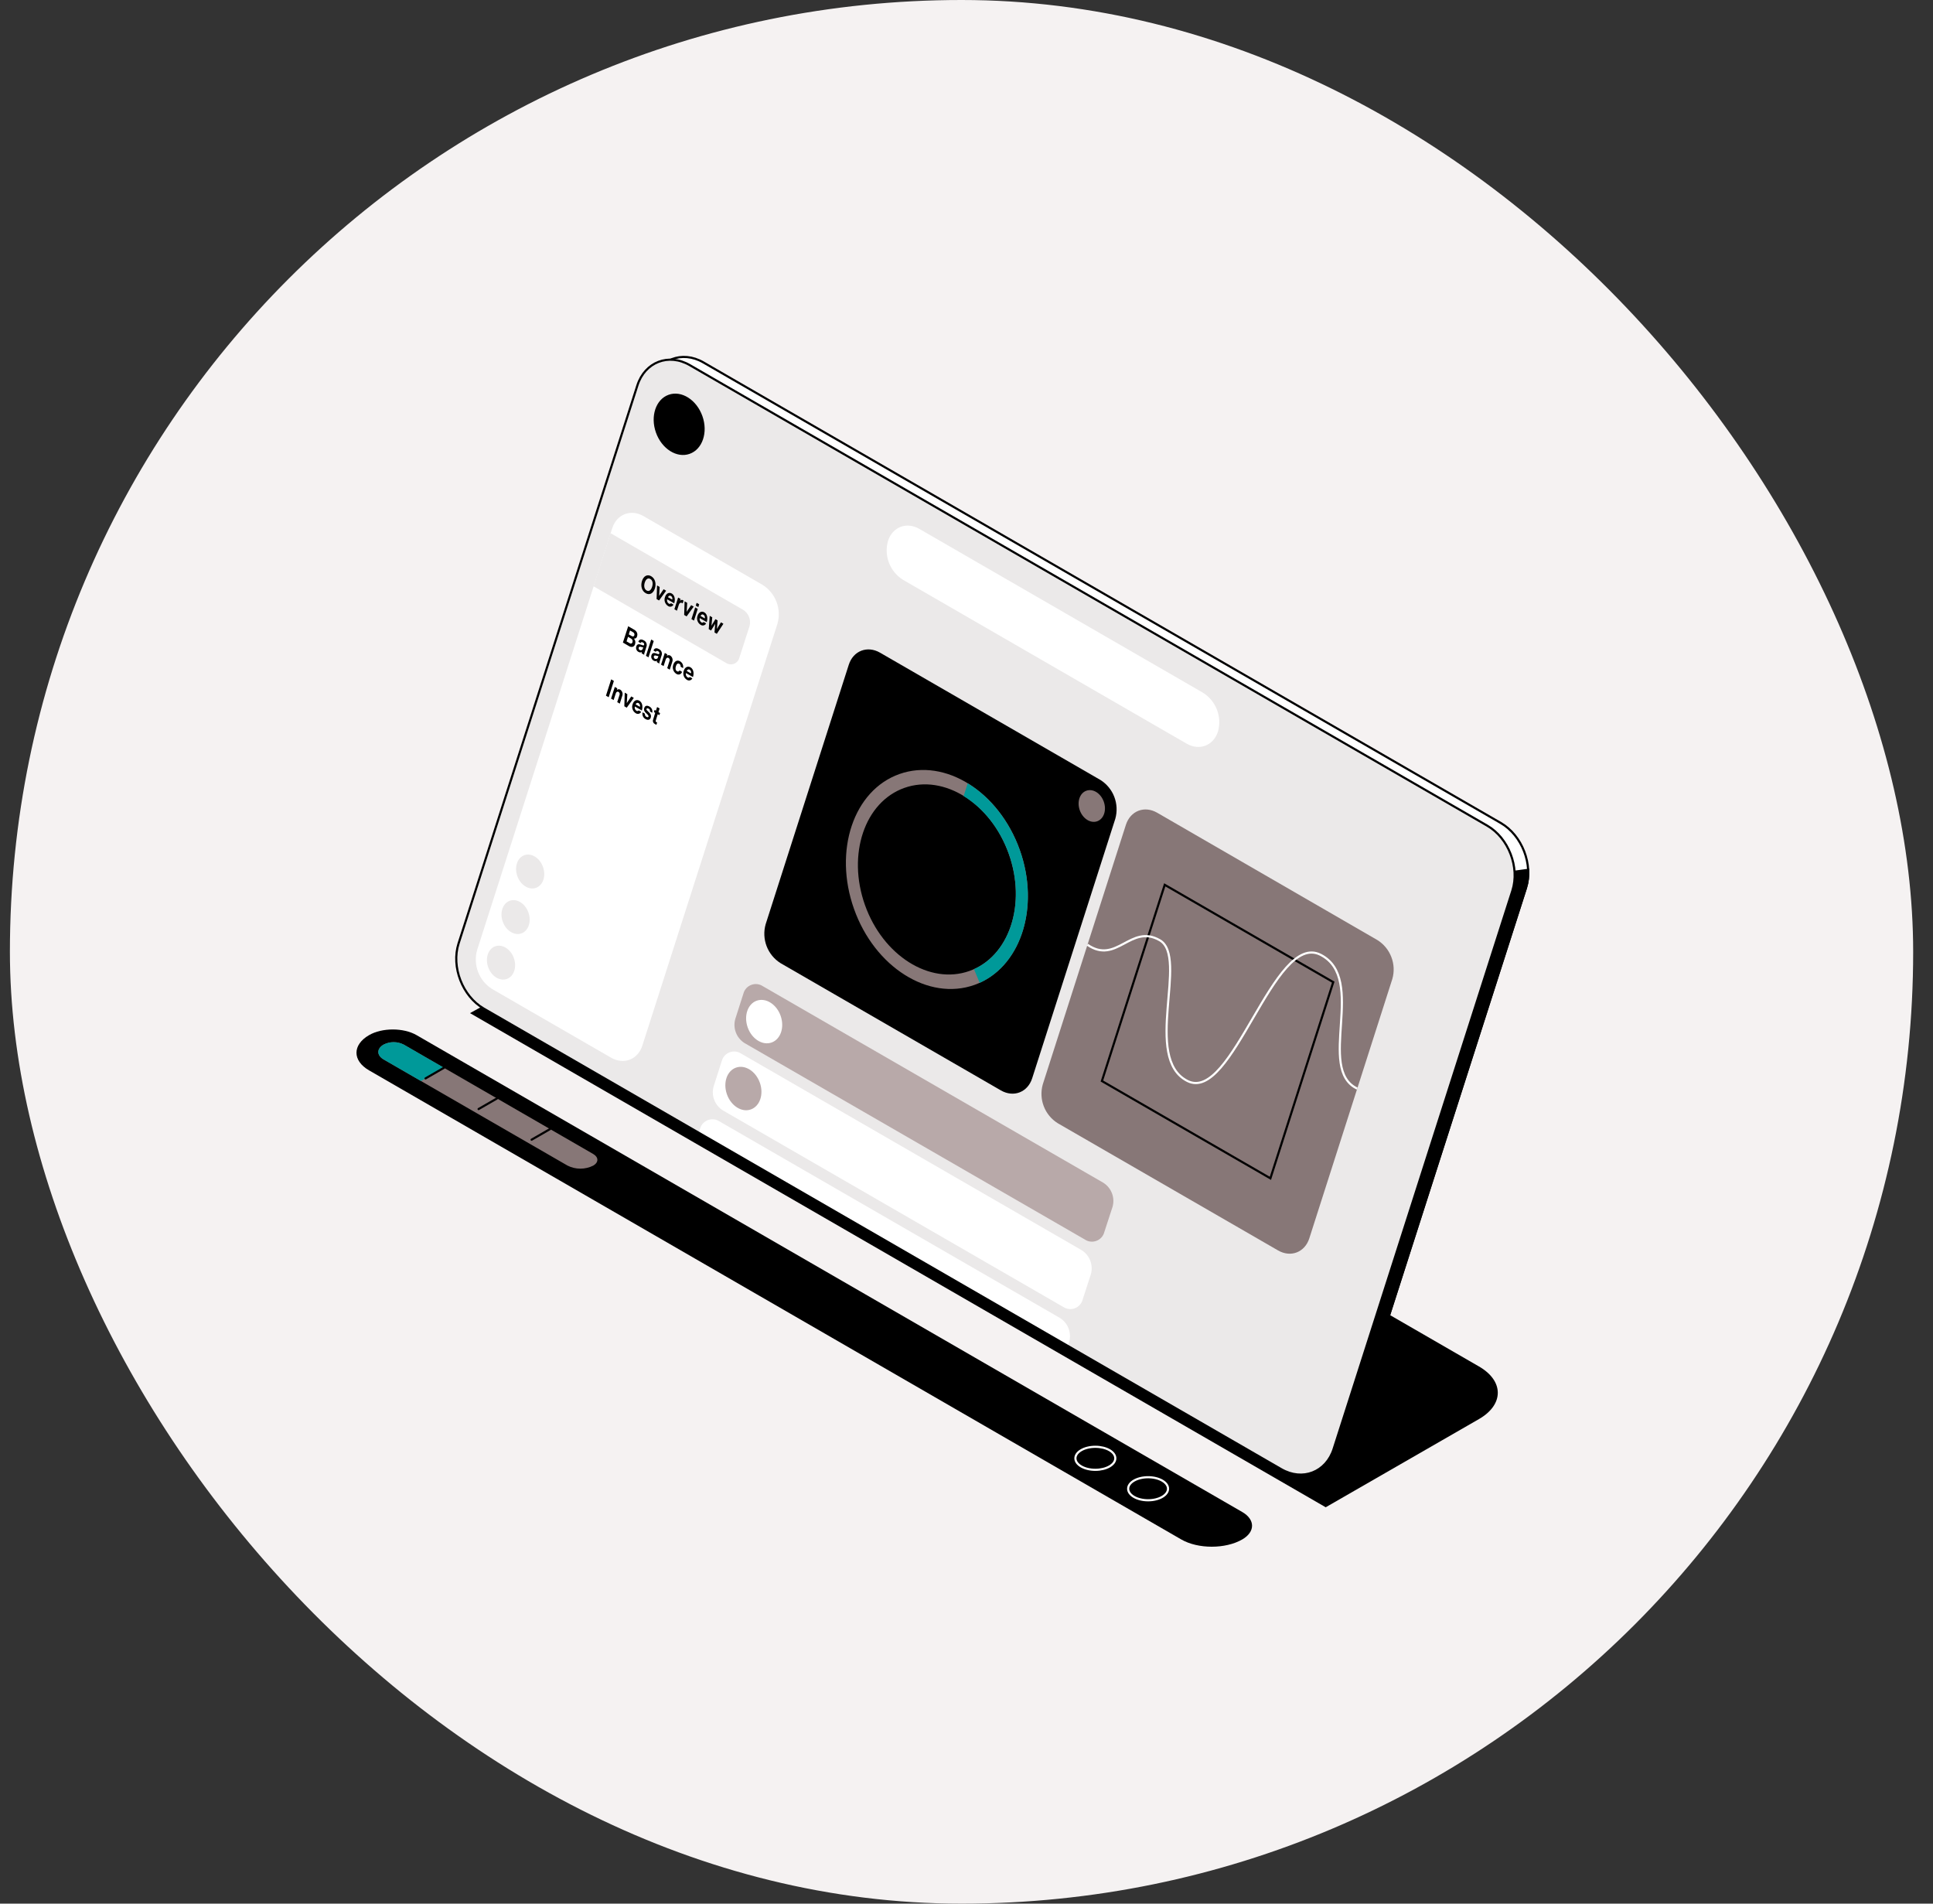 <svg width="65" height="64" viewBox="0 0 65 64" fill="none" xmlns="http://www.w3.org/2000/svg">
<rect x="0" y="0" width="65" height="64" fill="#333333" stroke="none"/>
<rect x="0.333" width="64" height="64" rx="32" fill="#F5F2F2"/>
<path d="M44.579 50.674L49.732 47.709C50.576 47.223 50.577 46.427 49.732 45.94L22.634 30.295L15.805 34.061L44.579 50.674Z" fill="black"/>
<path d="M45.301 48.616C45.048 49.403 44.254 49.711 43.536 49.297L16.72 33.814C16.005 33.401 15.623 32.416 15.875 31.627L21.887 12.866C22.14 12.079 22.933 11.77 23.651 12.184L50.466 27.669C51.182 28.084 51.564 29.069 51.311 29.857L45.301 48.616Z" fill="white" stroke="black" stroke-width="0.072" stroke-miterlimit="10"/>
<path d="M51.387 29.244L50.446 29.371L43.247 49.124L43.537 49.292C44.252 49.706 45.048 49.4 45.301 48.611L51.313 29.849C51.373 29.654 51.399 29.449 51.387 29.244Z" fill="black" stroke="black" stroke-width="0.072" stroke-miterlimit="10"/>
<path d="M44.846 48.711C44.593 49.498 43.798 49.807 43.081 49.392L16.265 33.907C15.55 33.492 15.168 32.508 15.42 31.719L21.433 12.958C21.686 12.171 22.48 11.862 23.197 12.277L50.011 27.759C50.727 28.173 51.108 29.157 50.855 29.947L44.846 48.711Z" fill="#EBE9E9"/>
<path d="M23.191 15.258C23.622 15.105 23.814 14.536 23.619 13.988C23.423 13.439 22.916 13.118 22.484 13.272C22.053 13.425 21.862 13.994 22.057 14.543C22.252 15.091 22.76 15.412 23.191 15.258Z" fill="black"/>
<path d="M21.6 35.153C21.449 35.623 20.976 35.805 20.548 35.559L16.544 33.248C16.331 33.113 16.167 32.913 16.077 32.678C15.987 32.443 15.975 32.185 16.043 31.943L20.588 17.758C20.738 17.287 21.212 17.105 21.639 17.352L25.643 19.663C25.856 19.797 26.02 19.997 26.11 20.232C26.201 20.467 26.212 20.725 26.144 20.967L21.6 35.153Z" fill="white"/>
<path d="M17.043 32.912C17.281 32.828 17.387 32.513 17.279 32.21C17.171 31.907 16.89 31.73 16.652 31.814C16.414 31.899 16.308 32.214 16.416 32.517C16.524 32.82 16.804 32.997 17.043 32.912Z" fill="#EBE9E9"/>
<path d="M17.532 31.381C17.771 31.296 17.877 30.981 17.769 30.678C17.661 30.375 17.38 30.198 17.142 30.283C16.904 30.368 16.798 30.682 16.905 30.985C17.013 31.288 17.294 31.465 17.532 31.381Z" fill="#EBE9E9"/>
<path d="M18.023 29.849C18.261 29.764 18.367 29.45 18.259 29.147C18.152 28.844 17.871 28.667 17.633 28.751C17.394 28.836 17.288 29.151 17.396 29.454C17.504 29.757 17.785 29.934 18.023 29.849Z" fill="#EBE9E9"/>
<path d="M40.956 24.596C40.806 25.066 40.332 25.249 39.904 25.002L30.361 19.491C30.148 19.357 29.984 19.157 29.893 18.922C29.803 18.687 29.791 18.429 29.86 18.186C30.011 17.716 30.484 17.534 30.912 17.78L40.455 23.291C40.668 23.425 40.832 23.625 40.922 23.86C41.013 24.095 41.024 24.353 40.956 24.595V24.596Z" fill="white"/>
<path d="M37.134 41.423C37.117 41.489 37.084 41.55 37.039 41.601C36.993 41.652 36.937 41.691 36.873 41.715C36.809 41.74 36.741 41.749 36.673 41.742C36.605 41.735 36.54 41.712 36.483 41.674L25.032 35.065C24.901 34.981 24.8 34.858 24.745 34.712C24.689 34.567 24.683 34.408 24.725 34.258L24.998 33.405C25.015 33.339 25.048 33.278 25.093 33.227C25.139 33.177 25.196 33.137 25.259 33.113C25.323 33.088 25.391 33.079 25.459 33.086C25.527 33.093 25.592 33.117 25.649 33.154L37.1 39.763C37.232 39.846 37.334 39.969 37.39 40.115C37.447 40.26 37.454 40.42 37.412 40.57L37.134 41.423Z" fill="#B8A9A9"/>
<path d="M25.946 35.049C26.252 34.94 26.387 34.537 26.249 34.149C26.111 33.761 25.752 33.535 25.446 33.643C25.141 33.752 25.005 34.154 25.143 34.543C25.281 34.931 25.641 35.157 25.946 35.049Z" fill="white"/>
<path d="M36.407 43.69C36.39 43.756 36.357 43.817 36.312 43.867C36.267 43.918 36.21 43.958 36.146 43.982C36.083 44.007 36.014 44.016 35.947 44.008C35.879 44.001 35.814 43.978 35.757 43.941L24.308 37.331C24.176 37.249 24.074 37.125 24.018 36.98C23.962 36.834 23.954 36.675 23.997 36.525L24.27 35.672C24.288 35.606 24.32 35.545 24.365 35.494C24.411 35.444 24.467 35.404 24.531 35.38C24.594 35.355 24.663 35.346 24.73 35.353C24.798 35.36 24.863 35.383 24.92 35.42L36.371 42.03C36.503 42.113 36.605 42.236 36.661 42.382C36.717 42.527 36.725 42.687 36.683 42.837L36.407 43.69Z" fill="white"/>
<path d="M25.248 37.299C25.553 37.19 25.689 36.788 25.551 36.4C25.413 36.012 25.053 35.785 24.748 35.894C24.443 36.002 24.307 36.405 24.445 36.793C24.583 37.181 24.943 37.408 25.248 37.299Z" fill="#B8A9A9"/>
<path d="M35.909 45.246L23.498 38.081L23.54 37.95C23.557 37.885 23.59 37.824 23.635 37.773C23.681 37.722 23.737 37.683 23.801 37.658C23.864 37.634 23.933 37.625 24 37.632C24.068 37.639 24.133 37.662 24.19 37.699L35.641 44.309C35.773 44.392 35.875 44.515 35.931 44.661C35.987 44.806 35.995 44.965 35.953 45.115L35.909 45.246Z" fill="white"/>
<path d="M34.708 36.253C34.557 36.723 34.084 36.906 33.656 36.659L26.246 32.38C26.033 32.246 25.869 32.046 25.779 31.811C25.689 31.576 25.677 31.319 25.745 31.076L28.541 22.35C28.691 21.879 29.165 21.696 29.593 21.943L37.003 26.222C37.216 26.356 37.38 26.555 37.47 26.79C37.56 27.025 37.572 27.283 37.504 27.526L34.708 36.253Z" fill="black"/>
<path d="M44.027 41.634C43.876 42.104 43.403 42.286 42.976 42.039L35.566 37.761C35.352 37.627 35.188 37.427 35.098 37.192C35.008 36.957 34.996 36.699 35.065 36.457L37.86 27.73C38.011 27.259 38.484 27.077 38.912 27.324L46.319 31.606C46.532 31.74 46.696 31.939 46.786 32.175C46.877 32.41 46.889 32.668 46.82 32.91L44.027 41.634Z" fill="#877777"/>
<path d="M44.832 33.019L42.719 39.615L37.053 36.344L39.166 29.748L44.832 33.019Z" stroke="black" stroke-width="0.072" stroke-miterlimit="10"/>
<path d="M34.293 28.577C33.596 26.619 31.788 25.476 30.244 26.023C28.701 26.571 28.021 28.6 28.718 30.559C29.414 32.519 31.227 33.66 32.766 33.113C34.305 32.565 34.989 30.532 34.293 28.577ZM32.598 32.644C31.262 33.119 29.689 32.127 29.085 30.425C28.481 28.724 29.074 26.964 30.41 26.489C31.746 26.014 33.319 27.006 33.922 28.708C34.527 30.409 33.935 32.17 32.598 32.644Z" fill="#877777"/>
<path d="M37.117 26.954C37.016 26.668 36.753 26.504 36.53 26.584C36.308 26.663 36.208 26.957 36.309 27.241C36.41 27.524 36.672 27.69 36.895 27.611C37.119 27.531 37.217 27.24 37.117 26.954Z" fill="#877777"/>
<path d="M34.292 28.577C33.934 27.579 33.29 26.793 32.541 26.335L32.404 26.764C33.056 27.162 33.615 27.843 33.924 28.709C34.504 30.342 33.979 32.032 32.752 32.583L32.943 33.043C34.356 32.406 34.959 30.461 34.292 28.577Z" fill="#009999"/>
<path d="M36.566 31.762C37.55 32.441 38.019 31.047 38.999 31.611C39.98 32.175 38.415 35.577 39.929 36.342C41.444 37.107 42.832 31.298 44.407 32.1C45.981 32.903 44.252 35.945 45.638 36.598" stroke="white" stroke-width="0.072" stroke-miterlimit="10"/>
<path d="M44.846 48.711C44.593 49.498 43.798 49.807 43.081 49.392L16.265 33.907C15.55 33.492 15.168 32.508 15.42 31.719L21.433 12.958C21.686 12.171 22.48 11.862 23.197 12.277L50.011 27.759C50.727 28.173 51.108 29.157 50.855 29.947L44.846 48.711Z" stroke="black" stroke-width="0.072" stroke-miterlimit="10"/>
<path d="M39.722 51.756C40.286 52.081 41.208 52.081 41.772 51.756C42.212 51.502 42.212 51.087 41.772 50.833L14.008 34.801C13.568 34.547 12.849 34.547 12.41 34.801C11.846 35.127 11.846 35.66 12.41 35.985L39.722 51.756Z" fill="black"/>
<path d="M19.084 39.187C19.218 39.255 19.366 39.29 19.516 39.29C19.666 39.29 19.815 39.255 19.949 39.187C20.134 39.081 20.134 38.905 19.949 38.798L13.575 35.118C13.47 35.065 13.354 35.037 13.237 35.037C13.12 35.037 13.004 35.065 12.9 35.118C12.662 35.255 12.662 35.48 12.9 35.619L19.084 39.187Z" fill="#877777"/>
<path d="M14.92 35.894L13.576 35.118C13.471 35.065 13.355 35.037 13.238 35.037C13.121 35.037 13.005 35.065 12.901 35.118C12.662 35.255 12.662 35.48 12.901 35.619L14.156 36.344L14.92 35.894Z" fill="#009999"/>
<path d="M38.606 50.439C38.977 50.439 39.277 50.265 39.277 50.051C39.277 49.838 38.977 49.664 38.606 49.664C38.236 49.664 37.936 49.838 37.936 50.051C37.936 50.265 38.236 50.439 38.606 50.439Z" stroke="white" stroke-width="0.072" stroke-miterlimit="10" stroke-linecap="round"/>
<path d="M36.833 49.415C37.203 49.415 37.504 49.242 37.504 49.028C37.504 48.814 37.203 48.641 36.833 48.641C36.463 48.641 36.162 48.814 36.162 49.028C36.162 49.242 36.463 49.415 36.833 49.415Z" stroke="white" stroke-width="0.072" stroke-miterlimit="10" stroke-linecap="round"/>
<path d="M14.309 36.256L14.928 35.899" stroke="black" stroke-width="0.072" stroke-miterlimit="10" stroke-linecap="round"/>
<path d="M16.093 37.286L16.712 36.929" stroke="black" stroke-width="0.072" stroke-miterlimit="10" stroke-linecap="round"/>
<path d="M17.876 38.316L18.496 37.959" stroke="black" stroke-width="0.072" stroke-miterlimit="10" stroke-linecap="round"/>
<path d="M24.861 22.116C24.849 22.161 24.827 22.203 24.796 22.238C24.765 22.272 24.726 22.299 24.683 22.316C24.639 22.333 24.593 22.339 24.546 22.334C24.5 22.329 24.455 22.313 24.416 22.288L19.958 19.711L20.531 17.926L24.989 20.502C25.08 20.558 25.149 20.643 25.188 20.742C25.227 20.841 25.232 20.951 25.204 21.053L24.861 22.116Z" fill="#EBE9E9"/>
<path d="M21.588 19.532C21.64 19.369 21.764 19.295 21.896 19.372C22.029 19.449 22.074 19.618 22.022 19.783C21.969 19.948 21.846 20.02 21.713 19.943C21.58 19.867 21.535 19.696 21.588 19.532ZM21.928 19.729C21.963 19.619 21.95 19.511 21.868 19.464C21.785 19.416 21.716 19.477 21.681 19.586C21.646 19.696 21.661 19.804 21.743 19.852C21.826 19.9 21.893 19.838 21.928 19.729Z" fill="black"/>
<path d="M22.095 19.683L22.182 19.733L22.168 19.967C22.168 20.01 22.162 20.039 22.162 20.039C22.162 20.039 22.175 20.016 22.196 19.984L22.315 19.81L22.4 19.86L22.162 20.188L22.079 20.141L22.095 19.683Z" fill="black"/>
<path d="M22.363 20.069C22.401 19.953 22.494 19.9 22.589 19.954C22.683 20.009 22.717 20.142 22.672 20.283L22.435 20.148C22.427 20.174 22.427 20.203 22.437 20.228C22.446 20.254 22.463 20.276 22.486 20.291C22.492 20.296 22.499 20.299 22.506 20.301C22.513 20.303 22.52 20.303 22.528 20.302C22.535 20.301 22.542 20.298 22.548 20.294C22.554 20.29 22.56 20.285 22.564 20.279L22.648 20.328C22.64 20.344 22.628 20.358 22.614 20.37C22.599 20.381 22.583 20.389 22.565 20.394C22.547 20.398 22.528 20.398 22.51 20.394C22.492 20.391 22.476 20.383 22.461 20.372C22.412 20.341 22.376 20.293 22.358 20.238C22.34 20.183 22.342 20.123 22.363 20.069V20.069ZM22.462 20.077L22.605 20.16C22.613 20.137 22.613 20.113 22.605 20.091C22.598 20.068 22.583 20.049 22.564 20.036C22.517 20.011 22.485 20.029 22.461 20.077H22.462Z" fill="black"/>
<path d="M22.865 20.201C22.898 20.168 22.928 20.157 22.966 20.179C22.973 20.183 22.979 20.188 22.985 20.194L22.956 20.285C22.902 20.245 22.85 20.258 22.824 20.341L22.762 20.532L22.677 20.483L22.803 20.09L22.886 20.137L22.865 20.201Z" fill="black"/>
<path d="M23.021 20.217L23.108 20.267L23.094 20.501C23.094 20.544 23.088 20.573 23.088 20.573C23.088 20.573 23.101 20.55 23.123 20.518L23.241 20.345L23.327 20.394L23.088 20.723L23.006 20.675L23.021 20.217Z" fill="black"/>
<path d="M23.377 20.422L23.462 20.471L23.336 20.864L23.25 20.815L23.377 20.422ZM23.426 20.267L23.511 20.316L23.482 20.41L23.396 20.361L23.426 20.267Z" fill="black"/>
<path d="M23.457 20.701C23.494 20.585 23.588 20.532 23.682 20.586C23.777 20.64 23.81 20.775 23.765 20.915L23.531 20.78C23.523 20.806 23.524 20.834 23.533 20.86C23.542 20.886 23.56 20.908 23.583 20.923C23.588 20.928 23.595 20.931 23.602 20.933C23.61 20.935 23.617 20.935 23.624 20.934C23.631 20.933 23.638 20.93 23.645 20.926C23.651 20.922 23.656 20.917 23.66 20.91L23.744 20.959C23.736 20.976 23.724 20.99 23.71 21.001C23.696 21.013 23.679 21.021 23.661 21.025C23.643 21.029 23.625 21.03 23.607 21.026C23.589 21.023 23.572 21.015 23.557 21.004C23.508 20.973 23.471 20.926 23.453 20.871C23.435 20.815 23.436 20.756 23.457 20.701V20.701ZM23.555 20.709L23.699 20.792C23.706 20.769 23.706 20.745 23.699 20.723C23.691 20.7 23.677 20.681 23.657 20.668C23.612 20.641 23.58 20.662 23.555 20.709V20.709Z" fill="black"/>
<path d="M23.866 20.705L23.951 20.754L23.931 20.959C23.931 20.995 23.922 21.041 23.922 21.041C23.922 21.041 23.943 21.003 23.96 20.975L24.058 20.816L24.13 20.858L24.114 21.064C24.11 21.102 24.105 21.147 24.105 21.147C24.105 21.147 24.127 21.11 24.144 21.082L24.243 20.923L24.326 20.971L24.104 21.309L24.026 21.264L24.045 21.046C24.045 21.011 24.052 20.969 24.052 20.969C24.052 20.969 24.032 21.001 24.016 21.029L23.91 21.197L23.832 21.152L23.866 20.705Z" fill="black"/>
<path d="M21.124 21.054L21.325 21.17C21.367 21.193 21.401 21.229 21.421 21.273C21.436 21.313 21.436 21.357 21.421 21.397C21.419 21.409 21.415 21.42 21.408 21.43C21.401 21.439 21.393 21.448 21.383 21.455C21.373 21.461 21.362 21.466 21.351 21.468C21.339 21.471 21.327 21.471 21.315 21.468V21.468C21.338 21.493 21.354 21.523 21.361 21.555C21.368 21.587 21.366 21.621 21.355 21.652C21.352 21.673 21.342 21.692 21.329 21.708C21.316 21.724 21.299 21.736 21.28 21.744C21.258 21.75 21.236 21.751 21.214 21.747C21.192 21.744 21.171 21.735 21.152 21.723L20.946 21.603L21.124 21.054ZM21.069 21.563L21.174 21.624C21.181 21.63 21.191 21.635 21.201 21.637C21.211 21.638 21.221 21.638 21.231 21.634C21.24 21.631 21.249 21.625 21.255 21.617C21.262 21.609 21.266 21.6 21.268 21.59C21.276 21.568 21.276 21.543 21.267 21.521C21.258 21.498 21.241 21.48 21.22 21.469L21.118 21.41L21.069 21.563ZM21.243 21.385C21.282 21.408 21.315 21.401 21.331 21.358C21.337 21.338 21.336 21.317 21.328 21.298C21.32 21.279 21.305 21.264 21.287 21.255L21.186 21.197L21.144 21.328L21.243 21.385Z" fill="black"/>
<path d="M21.581 21.916C21.555 21.936 21.524 21.946 21.469 21.916C21.437 21.899 21.412 21.87 21.399 21.836C21.386 21.802 21.385 21.765 21.398 21.73C21.425 21.644 21.492 21.649 21.568 21.679C21.624 21.7 21.65 21.709 21.66 21.679C21.664 21.663 21.662 21.647 21.655 21.632C21.648 21.618 21.636 21.607 21.621 21.601C21.581 21.578 21.556 21.584 21.541 21.62L21.465 21.576C21.489 21.505 21.551 21.473 21.645 21.527C21.686 21.545 21.719 21.579 21.735 21.62C21.752 21.662 21.752 21.709 21.735 21.75L21.671 21.951C21.662 21.97 21.66 21.991 21.664 22.012V22.015L21.576 21.965C21.575 21.948 21.576 21.932 21.581 21.916V21.916ZM21.611 21.82L21.63 21.762C21.607 21.761 21.585 21.758 21.564 21.75C21.515 21.737 21.492 21.736 21.477 21.773C21.472 21.791 21.475 21.809 21.483 21.825C21.492 21.841 21.506 21.853 21.523 21.859C21.539 21.864 21.558 21.864 21.574 21.857C21.591 21.85 21.604 21.837 21.611 21.82Z" fill="black"/>
<path d="M21.897 21.501L21.983 21.55L21.807 22.099L21.721 22.049L21.897 21.501Z" fill="black"/>
<path d="M22.09 22.21C22.064 22.23 22.034 22.24 21.979 22.21C21.947 22.193 21.922 22.165 21.909 22.131C21.895 22.097 21.895 22.059 21.907 22.025C21.935 21.938 22.002 21.944 22.077 21.973C22.134 21.995 22.16 22.003 22.17 21.973C22.174 21.958 22.172 21.941 22.165 21.927C22.158 21.912 22.145 21.901 22.13 21.895C22.09 21.872 22.065 21.878 22.051 21.915L21.974 21.87C21.999 21.803 22.061 21.766 22.155 21.821C22.196 21.839 22.229 21.872 22.245 21.914C22.262 21.956 22.262 22.003 22.244 22.044L22.18 22.244C22.172 22.263 22.169 22.285 22.174 22.305V22.31L22.091 22.262C22.088 22.245 22.088 22.227 22.09 22.21ZM22.121 22.115L22.14 22.056C22.117 22.056 22.095 22.052 22.073 22.045C22.024 22.031 22.002 22.03 21.986 22.068C21.982 22.085 21.984 22.103 21.993 22.119C22.001 22.135 22.015 22.147 22.032 22.153C22.049 22.159 22.067 22.158 22.084 22.151C22.1 22.144 22.114 22.131 22.121 22.115Z" fill="black"/>
<path d="M22.423 22.051C22.438 22.036 22.458 22.027 22.48 22.026C22.501 22.024 22.522 22.03 22.54 22.042C22.573 22.065 22.599 22.098 22.61 22.138C22.622 22.177 22.62 22.219 22.604 22.257L22.522 22.514L22.436 22.464L22.513 22.223C22.521 22.204 22.522 22.184 22.516 22.165C22.51 22.145 22.497 22.129 22.48 22.118C22.442 22.097 22.403 22.118 22.386 22.171L22.314 22.394L22.229 22.345L22.355 21.952L22.439 22L22.423 22.051Z" fill="black"/>
<path d="M22.641 22.347C22.679 22.23 22.771 22.176 22.869 22.233C22.907 22.256 22.938 22.29 22.956 22.331C22.974 22.372 22.979 22.418 22.969 22.462L22.885 22.413C22.889 22.395 22.887 22.377 22.88 22.36C22.873 22.343 22.861 22.329 22.846 22.319C22.794 22.289 22.752 22.319 22.728 22.397C22.704 22.476 22.713 22.536 22.765 22.566C22.772 22.572 22.781 22.575 22.79 22.576C22.798 22.577 22.807 22.577 22.816 22.574C22.824 22.571 22.832 22.566 22.838 22.56C22.844 22.553 22.849 22.546 22.851 22.537L22.936 22.588C22.93 22.607 22.92 22.625 22.906 22.639C22.892 22.654 22.875 22.665 22.856 22.672C22.837 22.678 22.817 22.68 22.797 22.677C22.777 22.674 22.759 22.666 22.742 22.654C22.692 22.623 22.655 22.575 22.637 22.519C22.618 22.463 22.62 22.402 22.641 22.347Z" fill="black"/>
<path d="M22.993 22.55C23.03 22.433 23.124 22.38 23.219 22.435C23.313 22.489 23.347 22.623 23.302 22.763L23.067 22.628C23.059 22.654 23.06 22.682 23.069 22.708C23.079 22.734 23.096 22.756 23.119 22.771C23.125 22.776 23.131 22.779 23.139 22.781C23.146 22.782 23.153 22.783 23.16 22.782C23.168 22.78 23.174 22.778 23.181 22.774C23.187 22.77 23.192 22.765 23.196 22.759L23.281 22.808C23.273 22.824 23.261 22.838 23.247 22.85C23.232 22.861 23.215 22.869 23.198 22.874C23.18 22.878 23.161 22.878 23.143 22.874C23.125 22.871 23.108 22.863 23.093 22.852C23.044 22.821 23.008 22.774 22.989 22.719C22.971 22.664 22.973 22.604 22.993 22.55V22.55ZM23.092 22.557L23.235 22.639C23.242 22.617 23.243 22.593 23.235 22.57C23.228 22.548 23.213 22.529 23.194 22.515C23.151 22.49 23.116 22.51 23.092 22.557Z" fill="black"/>
<path d="M20.552 22.84L20.643 22.893L20.468 23.441L20.376 23.389L20.552 22.84Z" fill="black"/>
<path d="M20.743 23.197C20.758 23.182 20.778 23.173 20.799 23.172C20.82 23.17 20.841 23.176 20.859 23.188C20.892 23.21 20.916 23.244 20.928 23.282C20.94 23.32 20.938 23.362 20.923 23.399L20.841 23.656L20.755 23.606L20.832 23.365C20.84 23.347 20.841 23.326 20.835 23.307C20.829 23.288 20.816 23.271 20.799 23.261C20.762 23.239 20.723 23.261 20.706 23.313L20.634 23.536L20.548 23.487L20.674 23.094L20.758 23.142L20.743 23.197Z" fill="black"/>
<path d="M21.008 23.287L21.095 23.337L21.081 23.571C21.081 23.614 21.075 23.642 21.075 23.642C21.075 23.642 21.087 23.62 21.109 23.588L21.227 23.414L21.313 23.463L21.075 23.792L20.994 23.745L21.008 23.287Z" fill="black"/>
<path d="M21.274 23.673C21.311 23.556 21.405 23.503 21.499 23.558C21.594 23.612 21.627 23.746 21.582 23.887L21.348 23.752C21.34 23.778 21.34 23.806 21.35 23.832C21.359 23.858 21.376 23.88 21.399 23.895C21.405 23.899 21.412 23.902 21.419 23.904C21.426 23.906 21.433 23.907 21.441 23.905C21.448 23.904 21.455 23.902 21.461 23.898C21.468 23.894 21.473 23.889 21.477 23.883L21.561 23.931C21.553 23.948 21.541 23.962 21.527 23.973C21.513 23.985 21.496 23.993 21.478 23.997C21.46 24.001 21.442 24.002 21.424 23.998C21.406 23.994 21.389 23.986 21.374 23.976C21.325 23.945 21.288 23.897 21.27 23.842C21.251 23.787 21.253 23.727 21.274 23.673V23.673ZM21.373 23.68L21.516 23.763C21.523 23.741 21.524 23.716 21.516 23.694C21.509 23.672 21.494 23.652 21.474 23.639C21.433 23.613 21.397 23.633 21.373 23.68V23.68Z" fill="black"/>
<path d="M21.608 23.948L21.687 23.994C21.682 24.014 21.685 24.036 21.694 24.055C21.703 24.075 21.718 24.09 21.737 24.099C21.775 24.122 21.802 24.116 21.808 24.089C21.815 24.062 21.78 24.024 21.74 23.987C21.687 23.94 21.636 23.888 21.664 23.802C21.692 23.717 21.762 23.71 21.836 23.752C21.873 23.771 21.903 23.803 21.921 23.841C21.938 23.879 21.942 23.922 21.932 23.963L21.855 23.919C21.86 23.9 21.858 23.881 21.85 23.863C21.842 23.846 21.828 23.832 21.811 23.825C21.778 23.805 21.75 23.808 21.739 23.836C21.727 23.864 21.77 23.898 21.811 23.936C21.851 23.974 21.914 24.034 21.882 24.126C21.857 24.205 21.786 24.221 21.706 24.174C21.667 24.153 21.635 24.119 21.618 24.078C21.6 24.037 21.596 23.991 21.608 23.948V23.948Z" fill="black"/>
<path d="M22.012 23.867L22.057 23.892L22.096 23.77L22.18 23.818L22.141 23.941L22.196 23.973L22.174 24.044L22.118 24.012L22.052 24.22C22.047 24.231 22.046 24.242 22.05 24.253C22.053 24.264 22.061 24.273 22.071 24.278C22.082 24.285 22.097 24.292 22.097 24.292L22.073 24.369C22.073 24.369 22.053 24.359 22.018 24.339C21.993 24.326 21.973 24.305 21.962 24.279C21.952 24.252 21.951 24.223 21.961 24.196L22.032 23.965L21.988 23.939L22.012 23.867Z" fill="black"/>
</svg>
